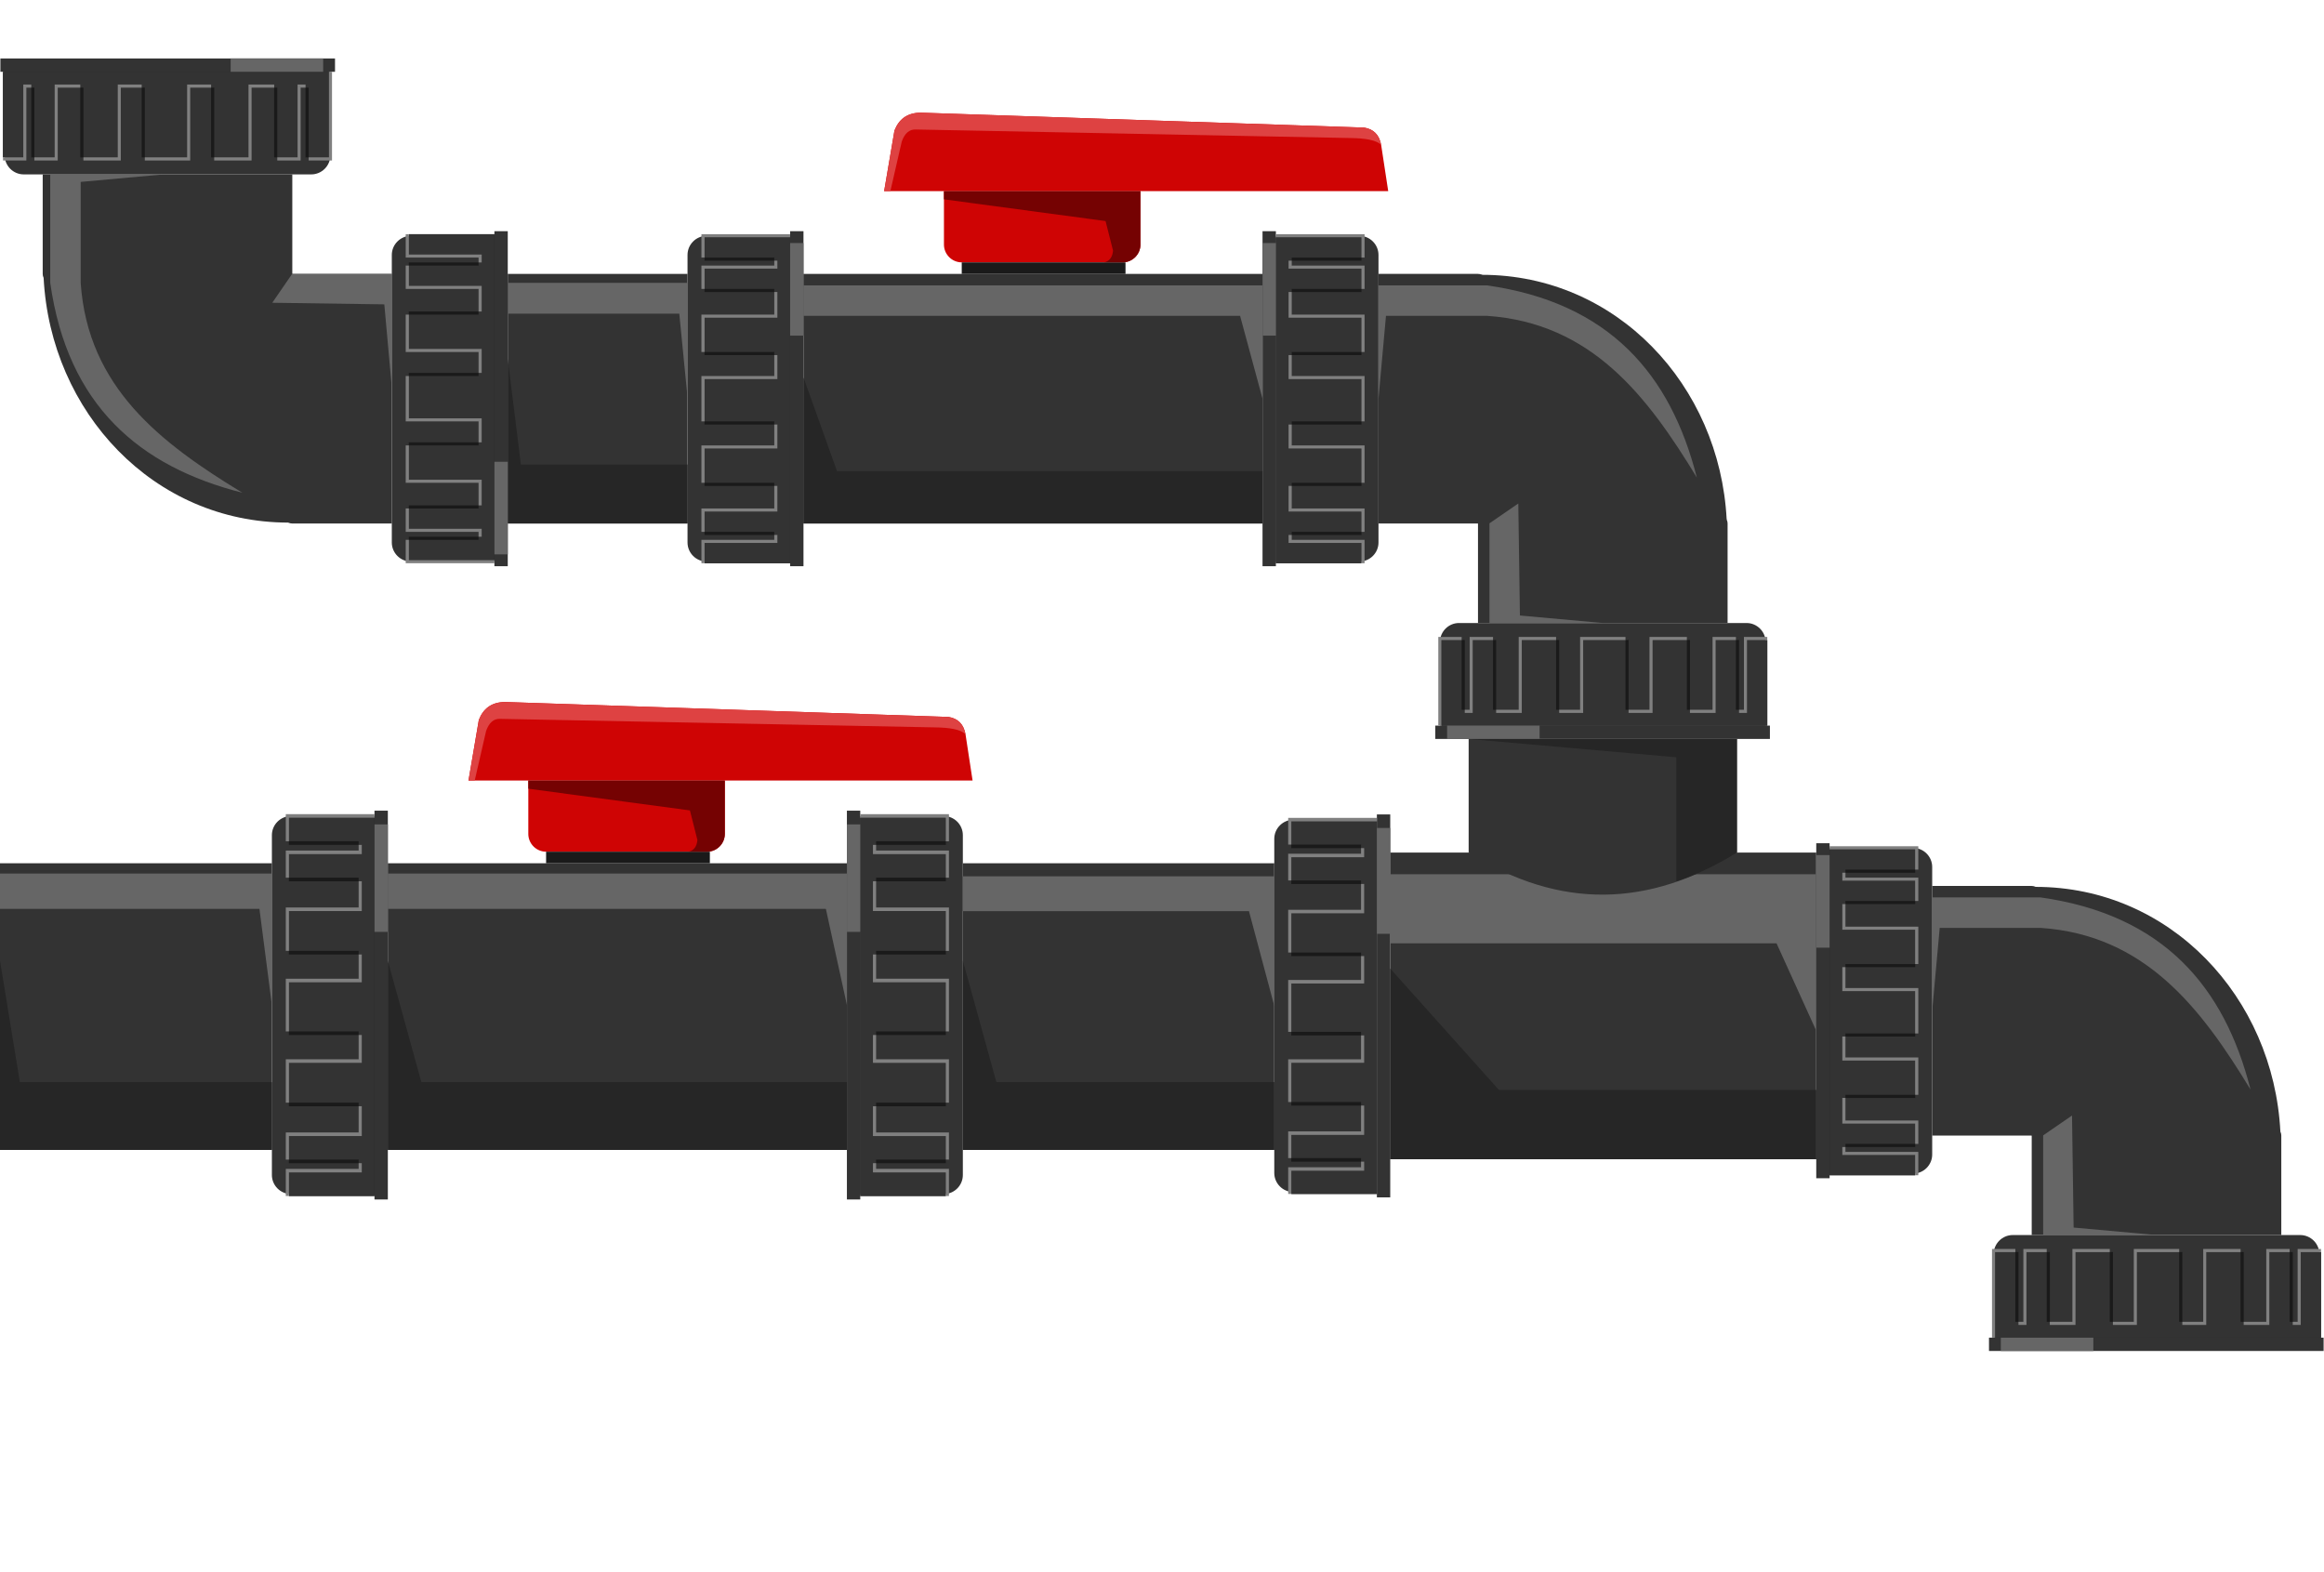 <?xml version="1.0" encoding="UTF-8"?>
<!DOCTYPE svg PUBLIC "-//W3C//DTD SVG 1.1//EN" "http://www.w3.org/Graphics/SVG/1.1/DTD/svg11.dtd">
<!-- Creator: CorelDRAW 2018 (64-Bit) -->
<svg xmlns="http://www.w3.org/2000/svg" xml:space="preserve" width="371px" height="251px" version="1.1" style="shape-rendering:geometricPrecision; text-rendering:geometricPrecision; image-rendering:optimizeQuality; fill-rule:evenodd; clip-rule:evenodd"
viewBox="0 0 142.636 96.322"
 xmlns:xlink="http://www.w3.org/1999/xlink">
 <defs>
  <style type="text/css">
   <![CDATA[
    .fil1 {fill:#1A1A1A}
    .fil4 {fill:#262626}
    .fil0 {fill:#333333}
    .fil3 {fill:#666666}
    .fil6 {fill:#750202}
    .fil2 {fill:gray}
    .fil5 {fill:#CF0404}
    .fil7 {fill:#DE4242}
    .fil8 {fill:white}
   ]]>
  </style>
 </defs>
 <g id="Слой_x0020_1">
  <g id="_1586967040">
   <g>
    <rect class="fil0" x="85.325" y="52.236" width="26.147" height="18.821"/>
    <path class="fil0" d="M79.38 50.223l5.126 0 0 22.847 -5.126 0c-0.644,0 -1.171,-0.526 -1.171,-1.17l0 -20.506c0,-0.644 0.527,-1.171 1.171,-1.171z"/>
    <rect class="fil0" x="84.506" y="49.895" width="0.82" height="23.503"/>
    <rect class="fil0" x="59.095" y="52.892" width="19.114" height="17.592"/>
    <polygon class="fil1" points="79.253,50.326 83.724,50.326 84.506,50.326 84.506,73.187 79.253,73.187 79.253,71.768 83.724,71.768 83.724,71.206 79.253,71.206 79.253,69.568 83.724,69.568 83.724,67.765 79.253,67.765 79.253,65.143 83.724,65.143 83.724,63.458 79.253,63.458 79.253,60.275 83.724,60.275 83.724,58.589 79.253,58.589 79.253,55.967 83.724,55.967 83.724,54.165 79.253,54.165 79.253,52.526 83.724,52.526 83.724,51.964 79.253,51.964 "/>
    <polygon class="fil0" points="84.506,50.322 84.506,73.187 83.534,73.187 79.257,73.187 79.257,71.764 83.728,71.764 83.728,71.203 83.534,71.203 83.534,70.987 79.257,70.987 79.257,69.564 83.728,69.564 83.728,67.762 83.534,67.762 83.534,67.546 79.257,67.546 79.257,65.14 83.728,65.14 83.728,63.455 83.534,63.455 83.534,63.239 79.257,63.239 79.257,60.271 83.728,60.271 83.728,58.586 83.534,58.586 83.534,58.37 79.257,58.37 79.257,55.964 83.728,55.964 83.728,54.161 83.534,54.161 83.534,53.946 79.257,53.946 79.257,52.523 83.728,52.523 83.728,51.961 83.534,51.961 83.534,51.745 79.257,51.745 79.257,50.322 83.728,50.322 "/>
    <path class="fil2" d="M79.063 50.106l4.471 0 0.972 0 0 0.216 -0.778 0 -4.471 0 0 1.423 -0.194 0 0 -1.639zm0.194 23.081l-0.194 0 0 -1.638 4.471 0 0 -0.346 0.194 0 0 0.561 -4.471 0 0 1.423zm0 -2.2l-0.194 0 0 -1.639 4.471 0 0 -1.586 0.194 0 0 1.802 -4.471 0 0 1.423zm0 -3.441l-0.194 0 0 -2.622 4.471 0 0 -1.469 0.194 0 0 1.685 -4.471 0 0 2.406zm0 -4.307l-0.194 0 0 -3.184 4.471 0 0 -1.469 0.194 0 0 1.685 -4.471 0 0 2.968zm0 -4.869l-0.194 0 0 -2.622 4.471 0 0 -1.587 0.194 0 0 1.803 -4.471 0 0 2.406zm0 -4.424l-0.194 0 0 -1.639 4.471 0 0 -0.346 0.194 0 0 0.562 -4.471 0 0 1.423z"/>
    <polygon class="fil3" points="59.095,53.696 78.209,53.696 78.209,61.647 76.656,55.832 59.095,55.832 "/>
    <rect class="fil3" x="84.506" y="50.726" width="0.82" height="6.496"/>
    <polygon class="fil3" points="85.325,53.564 111.473,53.564 111.473,63.172 109.036,57.807 85.325,57.807 "/>
    <polygon class="fil4" points="78.209,70.484 59.647,70.484 59.095,70.484 59.095,58.873 61.155,66.325 78.209,66.325 "/>
    <polygon class="fil4" points="111.473,71.057 85.325,71.057 85.325,59.351 91.997,66.803 111.473,66.803 "/>
    <path class="fil0" d="M106.604 45.264l0 6.972c-5.344,3.32 -10.822,3.564 -16.465,0l0 -6.972 16.465 0z"/>
    <path class="fil0" d="M88.378 39.318l0 5.126 19.987 0 0 -5.126c0,-0.644 -0.526,-1.171 -1.17,-1.171l-17.647 0c-0.644,0 -1.17,0.527 -1.17,1.171z"/>
    <rect class="fil0" transform="matrix(5.78049E-15 0.249 0.355 -1.07597E-14 88.091 44.444)" width="3.285" height="57.851"/>
    <path class="fil0" d="M90.712 32.04l0 6.107 15.319 0 0 -6.107c0,-0.298 -0.244,-0.541 -0.541,-0.541l-14.237 0c-0.297,0 -0.541,0.243 -0.541,0.541z"/>
    <polygon class="fil1" points="88.468,39.191 88.468,43.662 88.468,44.444 108.467,44.444 108.467,39.191 107.226,39.191 107.226,43.662 106.734,43.662 106.734,39.191 105.301,39.191 105.301,43.662 103.724,43.662 103.724,39.191 101.43,39.191 101.43,43.662 99.956,43.662 99.956,39.191 97.171,39.191 97.171,43.662 95.697,43.662 95.697,39.191 93.403,39.191 93.403,43.662 91.826,43.662 91.826,39.191 90.393,39.191 90.393,43.662 89.901,43.662 89.901,39.191 "/>
    <polygon class="fil0" points="88.464,44.444 108.467,44.444 108.467,43.472 108.467,39.195 107.223,39.195 107.223,43.666 106.731,43.666 106.731,43.472 106.542,43.472 106.542,39.195 105.298,39.195 105.298,43.666 103.721,43.666 103.721,43.472 103.532,43.472 103.532,39.195 101.427,39.195 101.427,43.666 99.953,43.666 99.953,43.472 99.764,43.472 99.764,39.195 97.168,39.195 97.168,43.666 95.693,43.666 95.693,43.472 95.505,43.472 95.505,39.195 93.4,39.195 93.4,43.666 91.823,43.666 91.823,43.472 91.634,43.472 91.634,39.195 90.389,39.195 90.389,43.666 89.898,43.666 89.898,43.472 89.709,43.472 89.709,39.195 88.464,39.195 88.464,43.666 "/>
    <path class="fil2" d="M88.276 39.001l0 4.471 0 0.972 0.188 0 0 -0.778 0 -4.471 1.245 0 0 -0.194 -1.433 0zm20.191 0.194l0 -0.194 -1.433 0 0 4.471 -0.303 0 0 0.194 0.492 0 0 -4.471 1.244 0zm-1.925 0l0 -0.194 -1.433 0 0 4.471 -1.388 0 0 0.194 1.577 0 0 -4.471 1.244 0zm-3.01 0l0 -0.194 -2.294 0 0 4.471 -1.285 0 0 0.194 1.474 0 0 -4.471 2.105 0zm-3.768 0l0 -0.194 -2.785 0 0 4.471 -1.286 0 0 0.194 1.475 0 0 -4.471 2.596 0zm-4.259 0l0 -0.194 -2.294 0 0 4.471 -1.388 0 0 0.194 1.577 0 0 -4.471 2.105 0zm-3.871 0l0 -0.194 -1.433 0 0 4.471 -0.303 0 0 0.194 0.491 0 0 -4.471 1.245 0z"/>
    <rect class="fil3" transform="matrix(9.41291E-15 0.406 0.355 -1.07597E-14 88.817 44.444)" width="2.017" height="15.99"/>
    <path class="fil4" d="M106.604 52.236l0 -6.972 -16.465 0 12.743 1.123 0 7.618c1.143,-0.373 2.372,-0.939 3.722,-1.769z"/>
    <path class="fil0" d="M83.434 14.387l-5.126 0 0 19.987 5.126 0c0.644,0 1.171,-0.526 1.171,-1.17l0 -17.647c0,-0.643 -0.527,-1.17 -1.171,-1.17z"/>
    <rect class="fil0" x="77.488" y="14.1" width="0.82" height="20.561"/>
    <path class="fil0" d="M90.712 16.721l-6.107 0 0 15.319 6.107 0c0.298,0 0.541,-0.243 0.541,-0.541l0 -14.237c0,-0.297 -0.243,-0.541 -0.541,-0.541z"/>
    <polygon class="fil1" points="83.561,14.477 79.09,14.477 78.308,14.477 78.308,34.477 83.561,34.477 83.561,33.235 79.09,33.235 79.09,32.744 83.561,32.744 83.561,31.31 79.09,31.31 79.09,29.733 83.561,29.733 83.561,27.44 79.09,27.44 79.09,25.965 83.561,25.965 83.561,23.18 79.09,23.18 79.09,21.706 83.561,21.706 83.561,19.412 79.09,19.412 79.09,17.835 83.561,17.835 83.561,16.402 79.09,16.402 79.09,15.91 83.561,15.91 "/>
    <polygon class="fil0" points="78.308,14.473 78.308,34.477 79.28,34.477 83.557,34.477 83.557,33.232 79.086,33.232 79.086,32.74 79.28,32.74 79.28,32.552 83.557,32.552 83.557,31.307 79.086,31.307 79.086,29.73 79.28,29.73 79.28,29.541 83.557,29.541 83.557,27.436 79.086,27.436 79.086,25.962 79.28,25.962 79.28,25.773 83.557,25.773 83.557,23.177 79.086,23.177 79.086,21.703 79.28,21.703 79.28,21.514 83.557,21.514 83.557,19.409 79.086,19.409 79.086,17.832 79.28,17.832 79.28,17.643 83.557,17.643 83.557,16.398 79.086,16.398 79.086,15.907 79.28,15.907 79.28,15.718 83.557,15.718 83.557,14.473 79.086,14.473 "/>
    <path class="fil2" d="M83.751 14.285l-4.471 0 -0.972 0 0 0.188 0.778 0 4.471 0 0 1.245 0.194 0 0 -1.433zm-0.194 20.192l0.194 0 0 -1.434 -4.471 0 0 -0.303 -0.194 0 0 0.492 4.471 0 0 1.245zm0 -1.925l0.194 0 0 -1.434 -4.471 0 0 -1.388 -0.194 0 0 1.577 4.471 0 0 1.245zm0 -3.011l0.194 0 0 -2.293 -4.471 0 0 -1.286 -0.194 0 0 1.474 4.471 0 0 2.105zm0 -3.768l0.194 0 0 -2.785 -4.471 0 0 -1.285 -0.194 0 0 1.474 4.471 0 0 2.596zm0 -4.259l0.194 0 0 -2.294 -4.471 0 0 -1.388 -0.194 0 0 1.577 4.471 0 0 2.105zm0 -3.871l0.194 0 0 -1.433 -4.471 0 0 -0.303 -0.194 0 0 0.491 4.471 0 0 1.245z"/>
    <rect class="fil3" x="77.488" y="14.827" width="0.82" height="5.683"/>
    <path class="fil0" d="M90.712 32.04l15.263 -0.239c-0.425,-8.252 -6.761,-15.024 -15.024,-15.024l-0.239 0 0 15.263z"/>
    <path class="fil3" d="M91.253 17.425l-6.648 0 0 6.956 0.46 -5.087 6.188 0c6.434,0.434 9.851,4.926 12.891,9.926 -1.604,-6.308 -5.344,-10.731 -12.891,-11.795z"/>
    <polygon class="fil3" points="91.416,32.029 91.416,38.147 98.372,38.147 93.285,37.686 93.186,30.811 "/>
    <path class="fil0" d="M43.367 14.387l5.127 0 0 19.987 -5.127 0c-0.644,0 -1.17,-0.526 -1.17,-1.17l0 -17.647c0,-0.643 0.526,-1.17 1.17,-1.17z"/>
    <rect class="fil0" x="48.494" y="14.1" width="0.82" height="20.561"/>
    <polygon class="fil1" points="43.24,14.477 47.712,14.477 48.494,14.477 48.494,34.477 43.24,34.477 43.24,33.235 47.712,33.235 47.712,32.744 43.24,32.744 43.24,31.31 47.712,31.31 47.712,29.733 43.24,29.733 43.24,27.44 47.712,27.44 47.712,25.965 43.24,25.965 43.24,23.18 47.712,23.18 47.712,21.706 43.24,21.706 43.24,19.412 47.712,19.412 47.712,17.835 43.24,17.835 43.24,16.402 47.712,16.402 47.712,15.91 43.24,15.91 "/>
    <polygon class="fil0" points="48.494,14.473 48.494,34.477 47.521,34.477 43.244,34.477 43.244,33.232 47.715,33.232 47.715,32.74 47.521,32.74 47.521,32.552 43.244,32.552 43.244,31.307 47.715,31.307 47.715,29.73 47.521,29.73 47.521,29.541 43.244,29.541 43.244,27.436 47.715,27.436 47.715,25.962 47.521,25.962 47.521,25.773 43.244,25.773 43.244,23.177 47.715,23.177 47.715,21.703 47.521,21.703 47.521,21.514 43.244,21.514 43.244,19.409 47.715,19.409 47.715,17.832 47.521,17.832 47.521,17.643 43.244,17.643 43.244,16.398 47.715,16.398 47.715,15.907 47.521,15.907 47.521,15.718 43.244,15.718 43.244,14.473 47.715,14.473 "/>
    <path class="fil2" d="M43.05 14.285l4.471 0 0.973 0 0 0.188 -0.779 0 -4.471 0 0 1.245 -0.194 0 0 -1.433zm0.194 20.192l-0.194 0 0 -1.434 4.471 0 0 -0.303 0.194 0 0 0.492 -4.471 0 0 1.245zm0 -1.925l-0.194 0 0 -1.434 4.471 0 0 -1.388 0.194 0 0 1.577 -4.471 0 0 1.245zm0 -3.011l-0.194 0 0 -2.293 4.471 0 0 -1.286 0.194 0 0 1.474 -4.471 0 0 2.105zm0 -3.768l-0.194 0 0 -2.785 4.471 0 0 -1.285 0.194 0 0 1.474 -4.471 0 0 2.596zm0 -4.259l-0.194 0 0 -2.294 4.471 0 0 -1.388 0.194 0 0 1.577 -4.471 0 0 2.105zm0 -3.871l-0.194 0 0 -1.433 4.471 0 0 -0.303 0.194 0 0 0.491 -4.471 0 0 1.245z"/>
    <rect class="fil3" x="48.494" y="14.827" width="0.82" height="5.683"/>
    <rect class="fil0" x="49.313" y="16.721" width="28.175" height="15.318"/>
    <polygon class="fil3" points="49.313,17.425 77.488,17.425 77.488,24.381 76.11,19.294 49.313,19.294 "/>
    <g>
     <path class="fil5" d="M59.027 16.013l9.876 0c0.601,0 1.092,-0.492 1.092,-1.093l0 -3.277 -12.06 0 0 3.277c0,0.601 0.491,1.093 1.092,1.093z"/>
     <rect class="fil1" x="59.027" y="16.013" width="10.051" height="0.709"/>
     <path class="fil5" d="M54.264 11.643l30.938 0 -0.433 -2.838c-0.114,-0.618 -0.462,-0.971 -1.042,-1.064l-27.222 -0.916c-0.848,0.007 -1.343,0.422 -1.608,1.1l-0.633 3.718z"/>
     <path class="fil6" d="M67.766 16.013l1.137 0c0.601,0 1.092,-0.492 1.092,-1.093l0 -3.277 -12.06 0 0 0.502 9.919 1.333 0.459 1.813c-0.036,0.41 -0.22,0.648 -0.547,0.722z"/>
     <path class="fil7" d="M54.264 11.643l0.382 0 0.699 -3.042c0.178,-0.502 0.463,-0.765 0.874,-0.743l26.656 0.524c0.907,0.01 1.598,0.122 1.894,0.423 -0.114,-0.618 -0.462,-0.971 -1.042,-1.064l-27.222 -0.916c-0.848,0.007 -1.343,0.422 -1.608,1.1l-0.633 3.718z"/>
    </g>
    <path class="fil0" d="M57.925 49.996l-5.127 0 0 23.198 5.127 0c0.644,0 1.17,-0.527 1.17,-1.171l0 -20.856c0,-0.644 -0.526,-1.171 -1.17,-1.171z"/>
    <rect class="fil0" x="51.979" y="49.664" width="0.82" height="23.863"/>
    <polygon class="fil1" points="58.052,50.101 53.58,50.101 52.798,50.101 52.798,73.312 58.052,73.312 58.052,71.872 53.58,71.872 53.58,71.301 58.052,71.301 58.052,69.637 53.58,69.637 53.58,67.807 58.052,67.807 58.052,65.145 53.58,65.145 53.58,63.434 58.052,63.434 58.052,60.202 53.58,60.202 53.58,58.491 58.052,58.491 58.052,55.829 53.58,55.829 53.58,53.999 58.052,53.999 58.052,52.335 53.58,52.335 53.58,51.764 58.052,51.764 "/>
    <polygon class="fil0" points="52.798,50.097 52.798,73.312 53.771,73.312 58.048,73.312 58.048,71.868 53.577,71.868 53.577,71.297 53.771,71.297 53.771,71.078 58.048,71.078 58.048,69.634 53.577,69.634 53.577,67.804 53.771,67.804 53.771,67.584 58.048,67.584 58.048,65.142 53.577,65.142 53.577,63.43 53.771,63.43 53.771,63.211 58.048,63.211 58.048,60.198 53.577,60.198 53.577,58.487 53.771,58.487 53.771,58.268 58.048,58.268 58.048,55.825 53.577,55.825 53.577,53.995 53.771,53.995 53.771,53.776 58.048,53.776 58.048,52.331 53.577,52.331 53.577,51.761 53.771,51.761 53.771,51.542 58.048,51.542 58.048,50.097 53.577,50.097 "/>
    <path class="fil2" d="M58.242 49.878l-4.471 0 -0.973 0 0 0.219 0.779 0 4.471 0 0 1.445 0.194 0 0 -1.664zm-0.194 23.434l0.194 0 0 -1.663 -4.471 0 0 -0.352 -0.194 0 0 0.571 4.471 0 0 1.444zm0 -2.234l0.194 0 0 -1.664 -4.471 0 0 -1.61 -0.194 0 0 1.83 4.471 0 0 1.444zm0 -3.494l0.194 0 0 -2.662 -4.471 0 0 -1.492 -0.194 0 0 1.712 4.471 0 0 2.442zm0 -4.373l0.194 0 0 -3.232 -4.471 0 0 -1.492 -0.194 0 0 1.711 4.471 0 0 3.013zm0 -4.943l0.194 0 0 -2.662 -4.471 0 0 -1.611 -0.194 0 0 1.83 4.471 0 0 2.443zm0 -4.492l0.194 0 0 -1.664 -4.471 0 0 -0.351 -0.194 0 0 0.57 4.471 0 0 1.445z"/>
    <rect class="fil3" x="51.979" y="50.507" width="0.82" height="6.596"/>
    <path class="fil0" d="M17.858 49.996l5.126 0 0 23.198 -5.126 0c-0.644,0 -1.171,-0.527 -1.171,-1.171l0 -20.856c0,-0.644 0.527,-1.171 1.171,-1.171z"/>
    <rect class="fil0" x="22.984" y="49.664" width="0.82" height="23.863"/>
    <polygon class="fil1" points="17.731,50.101 22.202,50.101 22.984,50.101 22.984,73.312 17.731,73.312 17.731,71.872 22.202,71.872 22.202,71.301 17.731,71.301 17.731,69.637 22.202,69.637 22.202,67.807 17.731,67.807 17.731,65.145 22.202,65.145 22.202,63.434 17.731,63.434 17.731,60.202 22.202,60.202 22.202,58.491 17.731,58.491 17.731,55.829 22.202,55.829 22.202,53.999 17.731,53.999 17.731,52.335 22.202,52.335 22.202,51.764 17.731,51.764 "/>
    <polygon class="fil0" points="22.984,50.097 22.984,73.312 22.012,73.312 17.735,73.312 17.735,71.868 22.206,71.868 22.206,71.297 22.012,71.297 22.012,71.078 17.735,71.078 17.735,69.634 22.206,69.634 22.206,67.804 22.012,67.804 22.012,67.584 17.735,67.584 17.735,65.142 22.206,65.142 22.206,63.43 22.012,63.43 22.012,63.211 17.735,63.211 17.735,60.198 22.206,60.198 22.206,58.487 22.012,58.487 22.012,58.268 17.735,58.268 17.735,55.825 22.206,55.825 22.206,53.995 22.012,53.995 22.012,53.776 17.735,53.776 17.735,52.331 22.206,52.331 22.206,51.761 22.012,51.761 22.012,51.542 17.735,51.542 17.735,50.097 22.206,50.097 "/>
    <path class="fil2" d="M17.541 49.878l4.471 0 0.972 0 0 0.219 -0.778 0 -4.471 0 0 1.445 -0.194 0 0 -1.664zm0.194 23.434l-0.194 0 0 -1.663 4.471 0 0 -0.352 0.194 0 0 0.571 -4.471 0 0 1.444zm0 -2.234l-0.194 0 0 -1.664 4.471 0 0 -1.61 0.194 0 0 1.83 -4.471 0 0 1.444zm0 -3.494l-0.194 0 0 -2.662 4.471 0 0 -1.492 0.194 0 0 1.712 -4.471 0 0 2.442zm0 -4.373l-0.194 0 0 -3.232 4.471 0 0 -1.492 0.194 0 0 1.711 -4.471 0 0 3.013zm0 -4.943l-0.194 0 0 -2.662 4.471 0 0 -1.611 0.194 0 0 1.83 -4.471 0 0 2.443zm0 -4.492l-0.194 0 0 -1.664 4.471 0 0 -0.351 0.194 0 0 0.57 -4.471 0 0 1.445z"/>
    <rect class="fil3" x="22.984" y="50.507" width="0.82" height="6.596"/>
    <rect class="fil0" x="23.804" y="52.892" width="28.175" height="17.592"/>
    <polygon class="fil3" points="23.804,53.522 51.979,53.522 51.979,61.595 50.688,55.691 23.804,55.691 "/>
    <g>
     <path class="fil5" d="M33.517 52.183l9.876 0c0.601,0 1.093,-0.491 1.093,-1.092l0 -3.278 -12.061 0 0 3.278c0,0.601 0.491,1.092 1.092,1.092z"/>
     <rect class="fil1" x="33.517" y="52.183" width="10.051" height="0.709"/>
     <path class="fil5" d="M28.754 47.813l30.938 0 -0.433 -2.838c-0.113,-0.617 -0.462,-0.97 -1.042,-1.063l-27.222 -0.917c-0.848,0.008 -1.342,0.423 -1.607,1.101l-0.634 3.717z"/>
     <path class="fil6" d="M42.257 52.183l1.136 0c0.601,0 1.093,-0.491 1.093,-1.092l0 -3.278 -12.061 0 0 0.503 9.919 1.333 0.459 1.813c-0.035,0.409 -0.219,0.647 -0.546,0.721z"/>
     <path class="fil7" d="M28.754 47.813l0.382 0 0.699 -3.042c0.178,-0.502 0.463,-0.765 0.874,-0.742l26.656 0.524c0.908,0.009 1.598,0.122 1.894,0.422 -0.113,-0.617 -0.462,-0.97 -1.042,-1.063l-27.222 -0.917c-0.848,0.008 -1.342,0.423 -1.607,1.101l-0.634 3.717z"/>
    </g>
    <polygon class="fil4" points="51.979,70.484 24.355,70.484 23.803,70.484 23.803,58.873 25.863,66.325 51.979,66.325 "/>
    <polygon class="fil4" points="77.488,32.04 49.865,32.04 49.313,32.04 49.313,23.072 51.372,28.827 77.488,28.827 "/>
    <g>
     <rect class="fil0" y="52.892" width="16.687" height="17.592"/>
     <polygon class="fil3" points="0,53.522 16.687,53.522 16.687,61.595 15.923,55.691 0,55.691 "/>
     <polygon class="fil4" points="16.687,70.484 0.327,70.484 0,70.484 0,58.873 1.22,66.325 16.687,66.325 "/>
    </g>
    <g>
     <rect class="fil0" x="31.164" y="16.721" width="11.033" height="15.318"/>
     <polygon class="fil3" points="31.164,17.271 42.197,17.271 42.197,24.3 41.691,19.159 31.164,19.159 "/>
     <polygon class="fil4" points="42.197,32.04 31.38,32.04 31.164,32.04 31.164,21.929 31.97,28.418 42.197,28.418 "/>
    </g>
    <g>
     <path class="fil0" d="M20.274 9.444l0 -5.127 -19.987 0 0 5.127c0,0.644 0.526,1.17 1.17,1.17l17.647 0c0.644,0 1.17,-0.526 1.17,-1.17z"/>
     <rect class="fil0" transform="matrix(-5.78049E-15 -0.249 -0.355 1.07597E-14 20.561 4.317)" width="3.285" height="57.851"/>
     <path class="fil0" d="M17.94 16.722l0 -6.108 -15.319 0 0 6.108c0,0.297 0.244,0.54 0.541,0.54l14.237 0c0.297,0 0.541,-0.243 0.541,-0.54z"/>
     <polygon class="fil1" points="20.185,9.571 20.185,5.099 20.185,4.317 0.185,4.317 0.185,9.571 1.426,9.571 1.426,5.099 1.918,5.099 1.918,9.571 3.351,9.571 3.351,5.099 4.928,5.099 4.928,9.571 7.222,9.571 7.222,5.099 8.696,5.099 8.696,9.571 11.481,9.571 11.481,5.099 12.955,5.099 12.955,9.571 15.249,9.571 15.249,5.099 16.826,5.099 16.826,9.571 18.259,9.571 18.259,5.099 18.751,5.099 18.751,9.571 "/>
     <polygon class="fil0" points="20.188,4.317 0.185,4.317 0.185,5.29 0.185,9.567 1.429,9.567 1.429,5.096 1.921,5.096 1.921,5.29 2.11,5.29 2.11,9.567 3.354,9.567 3.354,5.096 4.931,5.096 4.931,5.29 5.12,5.29 5.12,9.567 7.225,9.567 7.225,5.096 8.699,5.096 8.699,5.29 8.888,5.29 8.888,9.567 11.484,9.567 11.484,5.096 12.959,5.096 12.959,5.29 13.147,5.29 13.147,9.567 15.252,9.567 15.252,5.096 16.829,5.096 16.829,5.29 17.018,5.29 17.018,9.567 18.263,9.567 18.263,5.096 18.754,5.096 18.754,5.29 18.943,5.29 18.943,9.567 20.188,9.567 20.188,5.096 "/>
     <path class="fil2" d="M20.377 9.761l0 -4.471 0 -0.973 -0.189 0 0 0.779 0 4.471 -1.245 0 0 0.194 1.434 0zm-20.192 -0.194l0 0.194 1.433 0 0 -4.471 0.303 0 0 -0.194 -0.492 0 0 4.471 -1.244 0zm1.925 0l0 0.194 1.433 0 0 -4.471 1.388 0 0 -0.194 -1.577 0 0 4.471 -1.244 0zm3.01 0l0 0.194 2.294 0 0 -4.471 1.285 0 0 -0.194 -1.474 0 0 4.471 -2.105 0zm3.768 0l0 0.194 2.785 0 0 -4.471 1.286 0 0 -0.194 -1.475 0 0 4.471 -2.596 0zm4.259 0l0 0.194 2.294 0 0 -4.471 1.388 0 0 -0.194 -1.577 0 0 4.471 -2.105 0zm3.871 0l0 0.194 1.433 0 0 -4.471 0.303 0 0 -0.194 -0.491 0 0 4.471 -1.245 0z"/>
     <rect class="fil3" transform="matrix(-9.41291E-15 -0.406 -0.355 1.07597E-14 19.834 4.317)" width="2.017" height="15.99"/>
     <path class="fil0" d="M25.218 34.375l5.126 0 0 -19.988 -5.126 0c-0.644,0 -1.171,0.527 -1.171,1.171l0 17.646c0,0.644 0.527,1.171 1.171,1.171z"/>
     <rect class="fil0" x="30.344" y="14.1" width="0.82" height="20.561"/>
     <path class="fil0" d="M17.94 32.04l6.107 0 0 -15.318 -6.107 0c-0.298,0 -0.541,0.243 -0.541,0.54l0 14.237c0,0.298 0.243,0.541 0.541,0.541z"/>
     <polygon class="fil1" points="25.091,34.285 29.562,34.285 30.344,34.285 30.344,14.285 25.091,14.285 25.091,15.526 29.562,15.526 29.562,16.018 25.091,16.018 25.091,17.451 29.562,17.451 29.562,19.028 25.091,19.028 25.091,21.322 29.562,21.322 29.562,22.796 25.091,22.796 25.091,25.581 29.562,25.581 29.562,27.056 25.091,27.056 25.091,29.349 29.562,29.349 29.562,30.926 25.091,30.926 25.091,32.36 29.562,32.36 29.562,32.851 25.091,32.851 "/>
     <polygon class="fil0" points="30.344,34.288 30.344,14.285 29.372,14.285 25.095,14.285 25.095,15.53 29.566,15.53 29.566,16.021 29.372,16.021 29.372,16.21 25.095,16.21 25.095,17.455 29.566,17.455 29.566,19.031 29.372,19.031 29.372,19.22 25.095,19.22 25.095,21.325 29.566,21.325 29.566,22.799 29.372,22.799 29.372,22.988 25.095,22.988 25.095,25.585 29.566,25.585 29.566,27.059 29.372,27.059 29.372,27.248 25.095,27.248 25.095,29.353 29.566,29.353 29.566,30.929 29.372,30.929 29.372,31.118 25.095,31.118 25.095,32.363 29.566,32.363 29.566,32.854 29.372,32.854 29.372,33.043 25.095,33.043 25.095,34.288 29.566,34.288 "/>
     <path class="fil2" d="M24.901 34.477l4.471 0 0.972 0 0 -0.189 -0.778 0 -4.471 0 0 -1.245 -0.194 0 0 1.434zm0.194 -20.192l-0.194 0 0 1.433 4.471 0 0 0.303 0.194 0 0 -0.491 -4.471 0 0 -1.245zm0 1.925l-0.194 0 0 1.433 4.471 0 0 1.388 0.194 0 0 -1.576 -4.471 0 0 -1.245zm0 3.01l-0.194 0 0 2.294 4.471 0 0 1.285 0.194 0 0 -1.474 -4.471 0 0 -2.105zm0 3.768l-0.194 0 0 2.785 4.471 0 0 1.286 0.194 0 0 -1.474 -4.471 0 0 -2.597zm0 4.26l-0.194 0 0 2.293 4.471 0 0 1.388 0.194 0 0 -1.576 -4.471 0 0 -2.105zm0 3.87l-0.194 0 0 1.434 4.471 0 0 0.302 0.194 0 0 -0.491 -4.471 0 0 -1.245z"/>
     <rect class="fil3" x="30.344" y="28.252" width="0.82" height="5.683"/>
     <path class="fil0" d="M17.94 16.722l-15.263 0.238c0.425,8.252 6.761,15.024 15.024,15.024l0.239 0 0 -15.262z"/>
     <path class="fil3" d="M3.083 17.262l0 -6.648 6.956 0 -5.087 0.461 0 6.187c0.434,6.435 4.926,9.852 9.926,12.891 -6.308,-1.603 -10.731,-5.343 -11.795,-12.891z"/>
     <polygon class="fil3" points="17.929,16.722 24.047,16.722 24.047,23.677 23.587,18.59 16.711,18.492 "/>
    </g>
    <g>
     <path class="fil0" d="M122.362 76.881l0 5.126 19.988 0 0 -5.126c0,-0.644 -0.527,-1.171 -1.171,-1.171l-17.646 0c-0.644,0 -1.171,0.527 -1.171,1.171z"/>
     <rect class="fil0" transform="matrix(5.78049E-15 0.249 0.355 -1.07597E-14 122.075 82.007)" width="3.285" height="57.851"/>
     <path class="fil0" d="M124.697 69.603l0 6.107 15.318 0 0 -6.107c0,-0.298 -0.243,-0.541 -0.541,-0.541l-14.237 0c-0.297,0 -0.54,0.243 -0.54,0.541z"/>
     <polygon class="fil1" points="122.452,76.754 122.452,81.225 122.452,82.007 142.452,82.007 142.452,76.754 141.21,76.754 141.21,81.225 140.719,81.225 140.719,76.754 139.285,76.754 139.285,81.225 137.708,81.225 137.708,76.754 135.415,76.754 135.415,81.225 133.94,81.225 133.94,76.754 131.155,76.754 131.155,81.225 129.681,81.225 129.681,76.754 127.387,76.754 127.387,81.225 125.81,81.225 125.81,76.754 124.377,76.754 124.377,81.225 123.885,81.225 123.885,76.754 "/>
     <polygon class="fil0" points="122.449,82.007 142.452,82.007 142.452,81.035 142.452,76.758 141.207,76.758 141.207,81.229 140.715,81.229 140.715,81.035 140.527,81.035 140.527,76.758 139.282,76.758 139.282,81.229 137.705,81.229 137.705,81.035 137.516,81.035 137.516,76.758 135.411,76.758 135.411,81.229 133.937,81.229 133.937,81.035 133.748,81.035 133.748,76.758 131.152,76.758 131.152,81.229 129.678,81.229 129.678,81.035 129.489,81.035 129.489,76.758 127.384,76.758 127.384,81.229 125.807,81.229 125.807,81.035 125.618,81.035 125.618,76.758 124.374,76.758 124.374,81.229 123.882,81.229 123.882,81.035 123.693,81.035 123.693,76.758 122.449,76.758 122.449,81.229 "/>
     <path class="fil2" d="M122.26 76.564l0 4.471 0 0.972 0.189 0 0 -0.778 0 -4.471 1.244 0 0 -0.194 -1.433 0zm20.192 0.194l0 -0.194 -1.434 0 0 4.471 -0.303 0 0 0.194 0.492 0 0 -4.471 1.245 0zm-1.925 0l0 -0.194 -1.434 0 0 4.471 -1.388 0 0 0.194 1.577 0 0 -4.471 1.245 0zm-3.011 0l0 -0.194 -2.293 0 0 4.471 -1.286 0 0 0.194 1.474 0 0 -4.471 2.105 0zm-3.768 0l0 -0.194 -2.785 0 0 4.471 -1.285 0 0 0.194 1.474 0 0 -4.471 2.596 0zm-4.259 0l0 -0.194 -2.294 0 0 4.471 -1.388 0 0 0.194 1.577 0 0 -4.471 2.105 0zm-3.871 0l0 -0.194 -1.433 0 0 4.471 -0.303 0 0 0.194 0.492 0 0 -4.471 1.244 0z"/>
     <rect class="fil3" transform="matrix(9.41291E-15 0.406 0.355 -1.07597E-14 122.802 82.007)" width="2.017" height="15.99"/>
     <path class="fil0" d="M117.418 51.95l-5.126 0 0 19.988 5.126 0c0.644,0 1.171,-0.527 1.171,-1.171l0 -17.646c0,-0.644 -0.527,-1.171 -1.171,-1.171z"/>
     <rect class="fil0" x="111.473" y="51.663" width="0.82" height="20.561"/>
     <path class="fil0" d="M124.697 54.285l-6.108 0 0 15.318 6.108 0c0.297,0 0.54,-0.243 0.54,-0.541l0 -14.237c0,-0.297 -0.243,-0.54 -0.54,-0.54z"/>
     <polygon class="fil1" points="117.545,52.04 113.074,52.04 112.292,52.04 112.292,72.04 117.545,72.04 117.545,70.798 113.074,70.798 113.074,70.307 117.545,70.307 117.545,68.873 113.074,68.873 113.074,67.296 117.545,67.296 117.545,65.003 113.074,65.003 113.074,63.528 117.545,63.528 117.545,60.743 113.074,60.743 113.074,59.269 117.545,59.269 117.545,56.975 113.074,56.975 113.074,55.398 117.545,55.398 117.545,53.965 113.074,53.965 113.074,53.473 117.545,53.473 "/>
     <polygon class="fil0" points="112.292,52.037 112.292,72.04 113.265,72.04 117.542,72.04 117.542,70.795 113.071,70.795 113.071,70.304 113.265,70.304 113.265,70.115 117.542,70.115 117.542,68.87 113.071,68.87 113.071,67.293 113.265,67.293 113.265,67.104 117.542,67.104 117.542,65 113.071,65 113.071,63.525 113.265,63.525 113.265,63.336 117.542,63.336 117.542,60.74 113.071,60.74 113.071,59.266 113.265,59.266 113.265,59.077 117.542,59.077 117.542,56.972 113.071,56.972 113.071,55.395 113.265,55.395 113.265,55.206 117.542,55.206 117.542,53.962 113.071,53.962 113.071,53.47 113.265,53.47 113.265,53.281 117.542,53.281 117.542,52.037 113.071,52.037 "/>
     <path class="fil2" d="M117.736 51.848l-4.471 0 -0.973 0 0 0.189 0.779 0 4.471 0 0 1.244 0.194 0 0 -1.433zm-0.194 20.192l0.194 0 0 -1.434 -4.471 0 0 -0.302 -0.194 0 0 0.491 4.471 0 0 1.245zm0 -1.925l0.194 0 0 -1.434 -4.471 0 0 -1.388 -0.194 0 0 1.577 4.471 0 0 1.245zm0 -3.011l0.194 0 0 -2.293 -4.471 0 0 -1.286 -0.194 0 0 1.475 4.471 0 0 2.104zm0 -3.768l0.194 0 0 -2.785 -4.471 0 0 -1.285 -0.194 0 0 1.474 4.471 0 0 2.596zm0 -4.259l0.194 0 0 -2.294 -4.471 0 0 -1.388 -0.194 0 0 1.577 4.471 0 0 2.105zm0 -3.871l0.194 0 0 -1.433 -4.471 0 0 -0.303 -0.194 0 0 0.492 4.471 0 0 1.244z"/>
     <rect class="fil3" x="111.473" y="52.39" width="0.82" height="5.683"/>
     <path class="fil0" d="M124.697 69.603l15.262 -0.239c-0.425,-8.252 -6.761,-15.023 -15.024,-15.023l-0.238 0 0 15.262z"/>
     <path class="fil3" d="M125.237 54.988l-6.648 0 0 6.956 0.461 -5.087 6.187 0c6.435,0.435 9.852,4.927 12.891,9.926 -1.603,-6.308 -5.344,-10.731 -12.891,-11.795z"/>
     <polygon class="fil3" points="125.4,69.592 125.4,75.71 132.356,75.71 127.269,75.25 127.171,68.374 "/>
    </g>
   </g>
   <circle class="fil8" cx="9.032" cy="84.702" r="4.61"/>
   <circle class="fil8" cx="16.955" cy="82.83" r="1.777"/>
   <circle class="fil8" cx="6.631" cy="94.21" r="2.113"/>
   <circle class="fil8" cx="51.384" cy="83.646" r="3.265"/>
   <circle class="fil8" cx="57.482" cy="86.863" r="1.296"/>
   <circle class="fil8" cx="106.124" cy="87.872" r="3.265"/>
   <circle class="fil8" cx="104.683" cy="80.093" r="1.825"/>
   <circle class="fil8" cx="99.017" cy="89.024" r="1.152"/>
   <circle class="fil8" cx="114.094" cy="90.176" r="1.921"/>
   <circle class="fil8" cx="120.097" cy="31.451" r="3.265"/>
   <circle class="fil8" cx="104.635" cy="8.307" r="3.505"/>
   <circle class="fil8" cx="117.216" cy="25.785" r="1.152"/>
   <circle class="fil8" cx="127.395" cy="29.243" r="1.921"/>
   <circle class="fil8" cx="101.706" cy="1.729" r="1.729"/>
   <circle class="fil8" cx="116.88" cy="10.083" r="1.729"/>
  </g>
 </g>
</svg>
